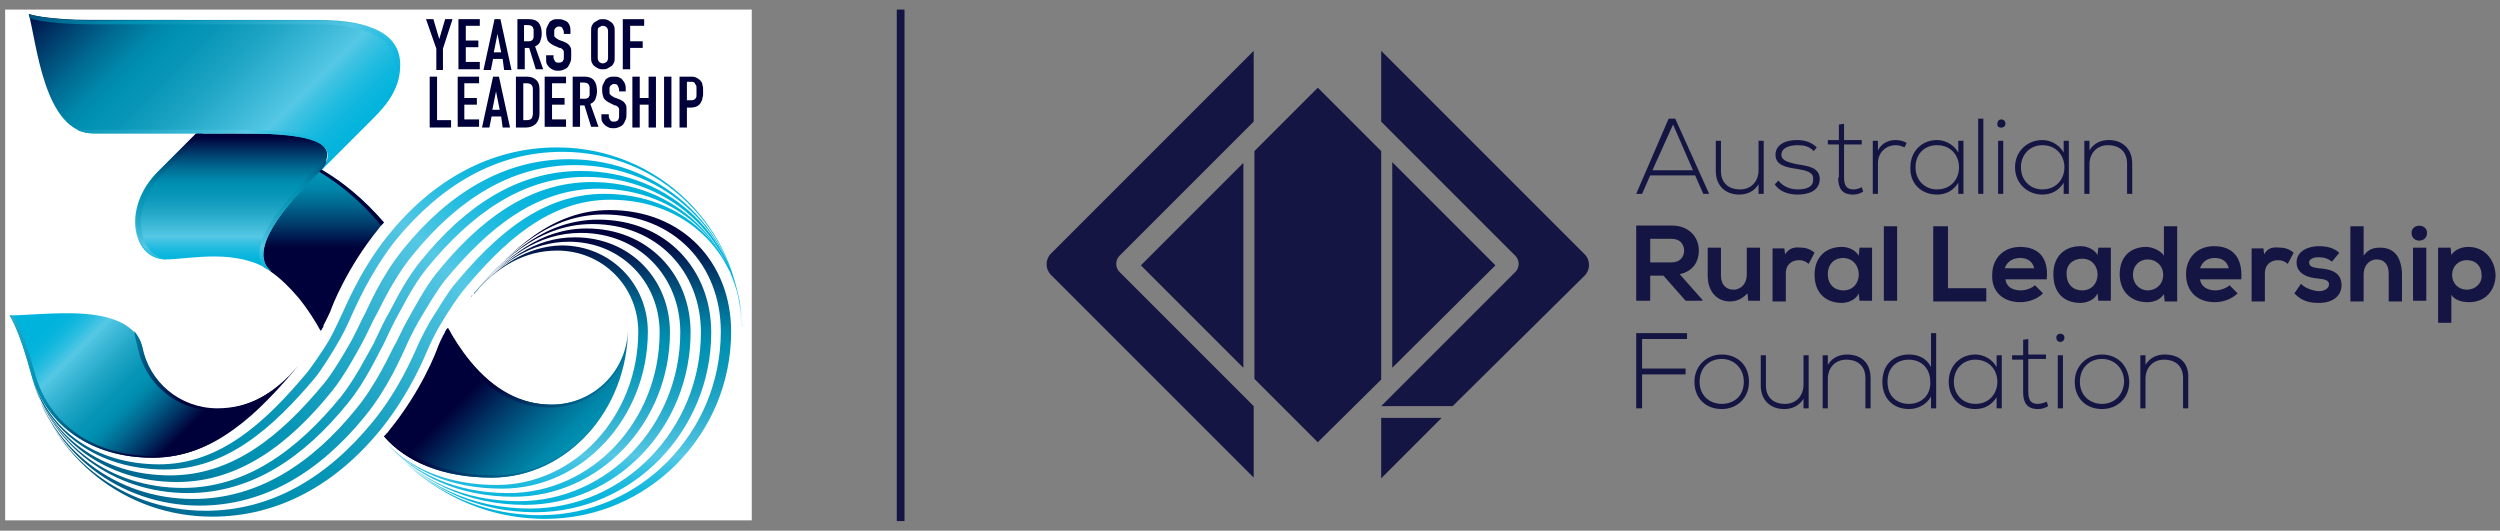 <?xml version="1.0" encoding="UTF-8"?>
<!-- Generator: Adobe Illustrator 28.0.0, SVG Export Plug-In . SVG Version: 6.00 Build 0)  -->
<svg xmlns="http://www.w3.org/2000/svg" xmlns:xlink="http://www.w3.org/1999/xlink" version="1.1" id="Layer_1" x="0px" y="0px" viewBox="0 0 339.2 72" style="enable-background:new 0 0 339.2 72;" xml:space="preserve">
<rect x="0" y="0" width="339.2" height="72" fill="#808080" stroke="none"/>
<style type="text/css">
	.st0{fill:#151544;}
	.st1{fill:#FFFFFF;}
	.st2{clip-path:url(#SVGID_00000088095207285584723990000011575877108483920552_);enable-background:new    ;}
	.st3{clip-path:url(#SVGID_00000078727895989140906520000012805970665075565486_);}
	.st4{fill:#00013A;}
	
		.st5{clip-path:url(#SVGID_00000164489077185088274410000001109357031879160249_);fill:url(#SVGID_00000050640048373282211570000001945735564547740853_);}
	.st6{clip-path:url(#SVGID_00000084531962477633162740000007391482255268687274_);}
	.st7{clip-path:url(#SVGID_00000013184242871174195290000016101731226210281147_);}
	
		.st8{clip-path:url(#SVGID_00000181785269342998402790000005694880746460611505_);fill:url(#SVGID_00000052069742843196643310000011428273666808820411_);}
	
		.st9{clip-path:url(#SVGID_00000054245323914565307450000006856209898791423915_);fill:url(#SVGID_00000183248472932125881120000016704134386544987300_);}
	
		.st10{clip-path:url(#SVGID_00000085230273264787836940000006312026274716250520_);fill:url(#SVGID_00000171694608985110154620000004980934725851712934_);}
	
		.st11{clip-path:url(#SVGID_00000039124163928442432530000005094298583570045610_);fill:url(#SVGID_00000121990807716172419730000001116732781428481683_);}
	.st12{clip-path:url(#SVGID_00000129201290493208016970000014382043574384889023_);}
	.st13{clip-path:url(#SVGID_00000065785260647953031490000007523524935694664599_);}
	
		.st14{clip-path:url(#SVGID_00000177474120179785059830000001267224828640477065_);fill:url(#SVGID_00000088846597484686856710000002125137972961768351_);}
	.st15{clip-path:url(#SVGID_00000142175364700963801770000015524223608258256310_);}
	
		.st16{clip-path:url(#SVGID_00000127757195281978912650000005379607062854055851_);fill:url(#SVGID_00000138566575082093580360000007292372581763132311_);}
	.st17{clip-path:url(#SVGID_00000078746860282814480510000015300214129438656669_);}
	
		.st18{clip-path:url(#SVGID_00000110468435584970130830000007234066013927713429_);fill:url(#SVGID_00000130605215625952435280000002161289395221161662_);}
	
		.st19{clip-path:url(#SVGID_00000178884703483152051970000013394250653208519090_);fill:url(#SVGID_00000165923150587363433880000000083230275713588632_);}
	
		.st20{clip-path:url(#SVGID_00000065762327424136072670000010407388710093364364_);fill:url(#SVGID_00000055676759040110660740000013979571823634258623_);}
	
		.st21{clip-path:url(#SVGID_00000067194991266285254430000012420823735730053785_);fill:url(#SVGID_00000069383677355324862740000014956099251912688568_);}
	.st22{clip-path:url(#SVGID_00000059299224932164462750000006667630579649714819_);}
	.st23{clip-path:url(#SVGID_00000091701675396422717970000010027608195194133177_);}
	
		.st24{clip-path:url(#SVGID_00000088854075279165652080000014421001421882051761_);fill:url(#SVGID_00000054250865211262033130000003926138135693786040_);}
	.st25{fill:none;stroke:#151544;stroke-width:1.05;}
</style>
<path class="st0" d="M242.2,34.5l-0.1-0.8h-1.6v7.2h1.8v-3.8c0-1.3,0.9-1.8,1.8-1.8c0.6,0,0.9,0.2,1.3,0.5l0.8-1.5  c-0.4-0.4-1.1-0.7-1.8-0.7C243.5,33.5,242.8,33.6,242.2,34.5 M250.6,48.1c-1,0-2,0.4-2.6,1.4v-1.3h-0.7v7.2h0.7v-4  c0-1.5,1-2.6,2.5-2.6c1.6,0,2.6,0.9,2.6,2.5v4.1h0.7v-4.1C253.8,49.2,252.5,48.1,250.6,48.1 M257.2,19.7c0.4,0,0.8,0.1,1.2,0.3  l0.3-0.6c-0.5-0.3-1-0.4-1.5-0.4c-0.9,0-1.9,0.4-2.4,1.4l0-1.3h-0.7v7.2h0.7v-4.2C254.8,20.8,255.8,19.7,257.2,19.7 M307.2,34.5  l-0.1-0.8h-1.6v7.2h1.8v-3.8c0-1.3,0.9-1.8,1.8-1.8c0.6,0,0.9,0.2,1.3,0.5l0.8-1.5c-0.4-0.4-1.1-0.7-1.8-0.7  C308.4,33.5,307.7,33.6,307.2,34.5 M250.1,39.4c-1.2,0-2.1-0.8-2.1-2.2c0-1.4,0.9-2.2,2.1-2.2C252.9,35.1,252.9,39.4,250.1,39.4   M252.2,34.7c-0.4-0.7-1.3-1.2-2.3-1.2c-2.1,0-3.7,1.3-3.7,3.8c0,2.5,1.6,3.8,3.7,3.8c0.8,0,1.9-0.4,2.3-1.3l0.1,1h1.7v-7.2h-1.7  L252.2,34.7z M314.6,36.4c-0.9-0.1-1.3-0.3-1.3-0.8c0-0.4,0.5-0.7,1.3-0.7c0.7,0,1.3,0.2,1.8,0.6l1-1.2c-0.8-0.7-1.7-0.9-2.8-0.9  c-1.3,0-3,0.6-3,2.2c0,1.6,1.6,2.1,3,2.2c1,0.1,1.4,0.3,1.4,0.8c0,0.5-0.6,0.9-1.3,0.9c-0.8,0-2-0.4-2.5-1l-0.9,1.3  c1,1.1,2.2,1.3,3.3,1.3c2.1,0,3.1-1.1,3.1-2.4C317.7,36.8,316,36.5,314.6,36.4 M222,55.4h0.8v-4.6h5.9V50h-5.9V46h6.1v-0.8H222V55.4  z M233.6,54.8c-1.6,0-3-1.1-3-3c0-1.9,1.3-3.1,3-3.1c1.6,0,3,1.2,3,3.1C236.6,53.7,235.3,54.8,233.6,54.8 M233.6,48.1  c-2,0-3.7,1.5-3.7,3.7c0,2.3,1.6,3.7,3.7,3.7c2,0,3.7-1.4,3.7-3.7C237.3,49.5,235.7,48.1,233.6,48.1 M237,37.3c0,1.1-0.7,2-1.8,2  c-1.1,0-1.7-0.8-1.7-1.9v-3.8h-1.8v3.8c0,2.2,1.3,3.5,3,3.5c1,0,1.7-0.4,2.4-1.1l0.1,1h1.6v-7.2H237V37.3z M244.7,52.2  c0,1.5-1,2.6-2.5,2.6c-1.6,0-2.6-0.9-2.6-2.5v-4.1h-0.7v4.1c0,2,1.3,3.2,3.2,3.2c1,0,2-0.4,2.6-1.4v1.3h0.7v-7.2h-0.7V52.2z   M282.5,35.1c2.8,0,2.8,4.3,0,4.3c-1.2,0-2.1-0.8-2.1-2.2C280.3,35.9,281.3,35.1,282.5,35.1 M282.3,41.1c0.8,0,1.9-0.4,2.3-1.3  l0.1,1h1.7v-7.2h-1.7l-0.1,1c-0.4-0.7-1.3-1.2-2.3-1.2c-2.1,0-3.7,1.3-3.7,3.8C278.6,39.8,280.1,41.1,282.3,41.1 M279.2,55.4h0.7  v-7.2h-0.7V55.4z M279,45.8c0,0.8,1.1,0.8,1.1,0C280.1,45.1,279,45.1,279,45.8 M293.7,48.1c-1,0-2,0.4-2.6,1.4v-1.3h-0.7v7.2h0.7v-4  c0-1.5,1-2.6,2.5-2.6c1.6,0,2.6,0.9,2.6,2.5v4.1h0.7v-4.1C297,49.2,295.7,48.1,293.7,48.1 M255.6,40.8h1.8V30.7h-1.8V40.8z   M298.5,36.4c0.3-0.9,1-1.4,2-1.4c1,0,1.7,0.5,1.9,1.4H298.5z M300.4,33.4c-2.3,0-3.8,1.6-3.8,3.8c0,2.3,1.5,3.8,3.9,3.8  c1.1,0,2.3-0.4,3.1-1.2l-1.1-1.1c-0.4,0.4-1.3,0.7-1.9,0.7c-1.2,0-2-0.6-2.1-1.5h5.6C304.3,34.9,302.9,33.4,300.4,33.4 M259,54.8  c-1.6,0-2.9-1-2.9-3c0-2,1.3-3,2.9-3c1.7,0,2.9,1.2,2.9,3C262,53.6,260.7,54.8,259,54.8 M262,49.8c-0.6-1.2-1.7-1.7-3-1.7  c-2,0-3.6,1.3-3.6,3.7c0,2.4,1.6,3.7,3.6,3.7c1.2,0,2.4-0.6,3-1.7v1.6h0.7V45.2H262V49.8z M268,54.8c-1.6,0-2.9-1.2-2.9-3  c0-1.8,1.3-3,2.9-3C272,48.8,272,54.8,268,54.8 M270.9,49.8c-0.6-1.1-1.8-1.7-2.9-1.7c-2,0-3.6,1.5-3.6,3.7c0,2.2,1.6,3.7,3.6,3.7  c1.2,0,2.2-0.5,2.9-1.6v1.5h0.7v-7.2h-0.7V49.8z M276.5,54.8c-1.1,0-1.3-0.7-1.3-1.7v-4.4h2.4v-0.6h-2.4V46l-0.7,0.1v2.1h-1.5v0.6  h1.5v4.4c0,1.4,0.5,2.3,2,2.3c0.5,0,0.9-0.1,1.4-0.4l-0.2-0.6C277.2,54.7,276.8,54.8,276.5,54.8 M271.1,26.3h0.7v-7.2h-0.7V26.3z   M223.9,32.4h2.9c1.2,0,1.7,0.8,1.7,1.6c0,0.8-0.5,1.6-1.7,1.6h-2.9V32.4z M223.9,37.4h1.8l3,3.4h2.3v-0.1l-3.1-3.5  c1.9-0.4,2.6-1.8,2.6-3.2c0-1.8-1.3-3.4-3.7-3.4c-1.6,0-3.2,0-4.8,0v10.2h1.9V37.4z M274.1,35c1,0,1.7,0.5,1.9,1.4H272  C272.3,35.5,273.1,35,274.1,35 M274.1,41c1.1,0,2.3-0.4,3.1-1.2l-1.1-1.1c-0.4,0.4-1.3,0.7-1.9,0.7c-1.3,0-2-0.6-2.1-1.5h5.6  c0.3-3-1.2-4.4-3.6-4.4c-2.3,0-3.8,1.6-3.8,3.8C270.2,39.5,271.7,41,274.1,41 M272.1,16.8c0-0.8-1.1-0.8-1.1,0  C270.9,17.5,272.1,17.5,272.1,16.8 M262.3,30.7v10.2h7.2v-1.8h-5.2v-8.4H262.3z M291.4,35.2c1.1,0,2.1,0.8,2.1,2.1  c0,1.3-1,2.1-2.1,2.1c-1.1,0-2-0.9-2-2.1C289.4,36,290.3,35.2,291.4,35.2 M287.6,37.2c0,2.4,1.6,3.8,3.7,3.8c0.9,0,1.8-0.3,2.3-1.1  l0.1,1h1.7V30.7h-1.8v4c-0.4-0.7-1.6-1.2-2.4-1.2C289.1,33.5,287.6,34.8,287.6,37.2 M283.5,22.3c0-1.5,1-2.6,2.5-2.6  c1.6,0,2.6,0.9,2.6,2.5v4.1h0.7v-4.1c0-2-1.3-3.2-3.2-3.2c-1,0-2,0.4-2.6,1.4v-1.3h-0.7v7.2h0.7V22.3z M334.7,39.3c-1.2,0-2-0.9-2-2  c0-1.1,0.8-2,2-2c1.3,0,2,0.9,2,2C336.8,38.4,335.9,39.3,334.7,39.3 M334.9,33.5c-0.8,0-1.8,0.3-2.3,1.1l-0.1-1h-1.7v10.2h1.8V40  c0.5,0.8,1.6,1,2.4,1c2.3,0,3.6-1.7,3.6-3.7C338.5,35.2,337.1,33.5,334.9,33.5 M277.1,19.7c4,0,4,6,0,6c-1.6,0-2.9-1.2-2.9-3  S275.5,19.7,277.1,19.7 M277.1,26.4c1.2,0,2.2-0.5,2.9-1.6v1.5h0.7v-7.2H280v1.6c-0.6-1.1-1.8-1.7-2.9-1.7c-2,0-3.7,1.5-3.7,3.7  C273.4,24.9,275.1,26.4,277.1,26.4 M285.2,54.8c-1.6,0-3-1.1-3-3c0-1.9,1.3-3.1,3-3.1c1.6,0,3,1.2,3,3.1  C288.1,53.7,286.8,54.8,285.2,54.8 M285.2,48.1c-2,0-3.7,1.5-3.7,3.7c0,2.3,1.6,3.7,3.7,3.7c2,0,3.7-1.4,3.7-3.7  C288.8,49.5,287.2,48.1,285.2,48.1 M327.4,40.8h1.8v-7.2h-1.8V40.8z M236,26.4c1,0,2-0.4,2.6-1.4v1.3h0.7v-7.2h-0.7v4  c0,1.5-1,2.6-2.5,2.6c-1.6,0-2.6-0.9-2.6-2.5v-4.1h-0.7v4.1C232.8,25.2,234.1,26.4,236,26.4 M322.9,33.6c-0.8,0-1.6,0.2-2.2,1.1v-4  h-1.8v10.2h1.8v-3.7c0-1.1,0.7-2,1.8-2c0.9,0,1.6,0.6,1.6,1.9v3.8h1.8v-3.8C325.8,34.9,324.9,33.6,322.9,33.6 M243.9,25.7  c-1,0-2-0.4-2.6-1.2l-0.5,0.5c0.6,1,1.9,1.4,3.1,1.4c1.3,0,2.9-0.4,3-2c0.1-1.7-1.7-1.9-3-2.1c-0.9-0.2-2.2-0.4-2.2-1.3  c0-0.9,1-1.3,2.2-1.3c0.8,0,1.5,0.1,2.2,0.8l0.4-0.5c-0.7-0.7-1.6-1-2.7-1c-1.5,0-2.9,0.6-2.9,2c0,1.4,1.4,1.7,2.8,1.9  c1.2,0.2,2.4,0.4,2.3,1.4C246.1,25.5,244.8,25.7,243.9,25.7 M227,16.9l2.7,6.2h-5.5L227,16.9z M223.9,23.8h6.1l1.1,2.5h0.8  l-4.6-10.2h-0.9L222,26.3h0.8L223.9,23.8z M327.2,31.6c0,1.4,2.1,1.4,2.1,0C329.3,30.3,327.2,30.3,327.2,31.6 M262.8,19.7  c4,0,4,6,0,6c-1.6,0-2.9-1.2-2.9-3S261.1,19.7,262.8,19.7 M262.8,26.4c1.2,0,2.2-0.5,2.9-1.6v1.5h0.7v-7.2h-0.7v1.6  c-0.6-1.1-1.8-1.7-2.9-1.7c-2,0-3.6,1.5-3.6,3.7C259.1,24.9,260.7,26.4,262.8,26.4 M269.1,16.1h-0.7v10.2h0.7V16.1z M249.4,24.1  c0,1.4,0.5,2.3,2,2.3c0.5,0,0.9-0.1,1.4-0.4l-0.2-0.6c-0.4,0.2-0.8,0.3-1.1,0.3c-1.1,0-1.3-0.7-1.3-1.7v-4.4h2.4v-0.6h-2.4v-2.2  l-0.7,0.1v2.1h-1.5v0.6h1.5V24.1z"></path>
<path class="st0" d="M142.6,37.3l27.5,27.5v-9.7l-18.2-18.2c-0.6-0.6-0.6-1.6,0-2.2l18.2-18.2V6.9l-27.5,27.5  C141.8,35.2,141.8,36.5,142.6,37.3"></path>
<polygon class="st0" points="178.8,11.9 170.2,20.5 170.2,51.4 178.8,60 187.4,51.5 187.4,20.5 "></polygon>
<polygon class="st0" points="202.9,36 188.9,22 188.9,49.9 "></polygon>
<polygon class="st0" points="154.8,36 168.7,49.9 168.7,22.1 "></polygon>
<polygon class="st0" points="187.4,64.9 195.6,56.7 187.4,56.7 "></polygon>
<path class="st0" d="M215,34.5L187.4,6.9v9.6l18.2,18.2c0.6,0.6,0.6,1.6,0,2.2l-18.2,18.2h9.7L215,37.4  C215.8,36.6,215.8,35.3,215,34.5"></path>
<rect x="0.7" y="1.3" class="st1" width="101.3" height="69.3"></rect>
<g>
	<defs>
		<rect id="SVGID_1_" x="0.7" y="1.3" width="101.3" height="69.3"></rect>
	</defs>
	<clipPath id="SVGID_00000153686806250193901530000001916156412613698734_">
		<use xlink:href="#SVGID_1_" style="overflow:visible;"></use>
	</clipPath>
	<g style="clip-path:url(#SVGID_00000153686806250193901530000001916156412613698734_);enable-background:new    ;">
		<g>
			<defs>
				<rect id="SVGID_00000014606573357759462010000009679588784637806009_" x="-2.6" y="-4.2" width="108.3" height="81.2"></rect>
			</defs>
			<clipPath id="SVGID_00000131331600171606047530000000144436444982065546_">
				<use xlink:href="#SVGID_00000014606573357759462010000009679588784637806009_" style="overflow:visible;"></use>
			</clipPath>
			<g style="clip-path:url(#SVGID_00000131331600171606047530000000144436444982065546_);">
				<path class="st4" d="M59.2,9.5V6.6l-1.4-4h1l0.8,2.7h0l0.8-2.7h1l-1.3,4v2.9H59.2z"></path>
				<path class="st4" d="M62.2,9.5V2.6h2.9v0.9h-1.9v2h1.7v0.9h-1.7v2h1.9v1H62.2z"></path>
				<path class="st4" d="M65.6,9.5l1.5-6.9h0.8l1.5,6.9h-1L68.2,8h-1.3l-0.3,1.5H65.6z M68,7.1l-0.5-2.5h0L67,7.1H68z"></path>
			</g>
			<g style="clip-path:url(#SVGID_00000131331600171606047530000000144436444982065546_);">
				<path class="st4" d="M70.2,9.5V2.6h1.6c1.2,0,1.7,0.7,1.7,2c0,0.4-0.1,0.7-0.2,1c-0.1,0.3-0.3,0.5-0.7,0.7l1.1,3.1h-1l-0.9-2.9      h-0.6v2.9H70.2z M71.1,3.5v2.1h0.6c0.2,0,0.3,0,0.4-0.1c0.1,0,0.2-0.1,0.2-0.2c0.1-0.1,0.1-0.2,0.1-0.3c0-0.1,0-0.3,0-0.5      s0-0.3,0-0.5c0-0.1-0.1-0.2-0.1-0.3c-0.1-0.2-0.4-0.3-0.7-0.3H71.1z"></path>
			</g>
			<g style="clip-path:url(#SVGID_00000131331600171606047530000000144436444982065546_);">
				<path class="st4" d="M77.5,4.6h-1V4.4c0-0.2-0.1-0.4-0.2-0.6c-0.1-0.2-0.3-0.2-0.5-0.2c-0.1,0-0.2,0-0.3,0.1      c-0.1,0.1-0.2,0.1-0.2,0.2c-0.1,0.1-0.1,0.2-0.1,0.3c0,0.1,0,0.2,0,0.3c0,0.1,0,0.2,0,0.3c0,0.1,0,0.2,0.1,0.2      c0,0.1,0.1,0.1,0.2,0.2s0.2,0.1,0.3,0.2l0.8,0.3c0.2,0.1,0.4,0.2,0.5,0.3c0.1,0.1,0.2,0.2,0.3,0.4c0.1,0.2,0.1,0.3,0.1,0.5      c0,0.2,0,0.4,0,0.7c0,0.3,0,0.6-0.1,0.8c-0.1,0.2-0.2,0.5-0.3,0.6c-0.1,0.2-0.3,0.3-0.5,0.4c-0.2,0.1-0.5,0.2-0.8,0.2      c-0.2,0-0.5,0-0.7-0.1s-0.4-0.2-0.5-0.3s-0.3-0.3-0.4-0.5c-0.1-0.2-0.1-0.4-0.1-0.6V7.5h1v0.3c0,0.2,0.1,0.3,0.2,0.5      s0.3,0.2,0.5,0.2c0.2,0,0.3,0,0.4-0.1c0.1,0,0.2-0.1,0.2-0.2c0.1-0.1,0.1-0.2,0.1-0.3c0-0.1,0-0.3,0-0.4c0-0.2,0-0.3,0-0.4      c0-0.1,0-0.2-0.1-0.3c0-0.1-0.1-0.1-0.2-0.2S76,6.5,75.9,6.5l-0.7-0.3c-0.4-0.2-0.7-0.4-0.9-0.7c-0.1-0.3-0.2-0.6-0.2-1.1      c0-0.3,0-0.5,0.1-0.7s0.2-0.4,0.3-0.6c0.1-0.2,0.3-0.3,0.5-0.4s0.5-0.1,0.7-0.1c0.2,0,0.5,0,0.7,0.1C76.7,2.8,76.9,2.9,77,3      c0.3,0.3,0.4,0.7,0.4,1.1V4.6z"></path>
			</g>
			<g style="clip-path:url(#SVGID_00000131331600171606047530000000144436444982065546_);">
				<path class="st4" d="M80.2,4.2c0-0.3,0-0.5,0.1-0.7c0.1-0.2,0.2-0.4,0.4-0.5c0.2-0.1,0.3-0.2,0.5-0.3c0.2-0.1,0.4-0.1,0.6-0.1      s0.4,0,0.6,0.1c0.2,0.1,0.4,0.2,0.5,0.3c0.2,0.1,0.3,0.3,0.4,0.5c0.1,0.2,0.1,0.5,0.1,0.7v3.6c0,0.3,0,0.5-0.1,0.7      c-0.1,0.2-0.2,0.4-0.4,0.5c-0.2,0.1-0.3,0.2-0.5,0.3c-0.2,0.1-0.4,0.1-0.6,0.1s-0.4,0-0.6-0.1c-0.2-0.1-0.4-0.2-0.5-0.3      c-0.2-0.1-0.3-0.3-0.4-0.5c-0.1-0.2-0.1-0.5-0.1-0.7V4.2z M81.1,7.9c0,0.2,0.1,0.4,0.2,0.5s0.3,0.2,0.5,0.2      c0.2,0,0.3-0.1,0.5-0.2c0.1-0.1,0.2-0.3,0.2-0.5V4.2c0-0.2-0.1-0.4-0.2-0.5c-0.1-0.1-0.3-0.2-0.5-0.2c-0.2,0-0.3,0.1-0.5,0.2      S81.1,4,81.1,4.2V7.9z"></path>
				<path class="st4" d="M84.5,9.5V2.6h2.9v0.9h-1.9v2.1h1.7v0.9h-1.7v2.9H84.5z"></path>
			</g>
			<g style="clip-path:url(#SVGID_00000131331600171606047530000000144436444982065546_);">
				<path class="st4" d="M58.3,17.3v-6.9h1v5.9h1.9v1H58.3z"></path>
				<path class="st4" d="M62.1,17.3v-6.9H65v0.9H63v2h1.7v0.9H63v2H65v1H62.1z"></path>
				<path class="st4" d="M65.4,17.3l1.5-6.9h0.8l1.5,6.9h-1L68,15.8h-1.3l-0.3,1.5H65.4z M67.8,14.9l-0.5-2.5h0l-0.5,2.5H67.8z"></path>
			</g>
			<g style="clip-path:url(#SVGID_00000131331600171606047530000000144436444982065546_);">
				<path class="st4" d="M70,17.3v-6.9h1.5c0.6,0,1,0.2,1.3,0.5s0.4,0.7,0.4,1.3v3.2c0,0.6-0.2,1.1-0.5,1.4      c-0.3,0.3-0.8,0.5-1.3,0.5H70z M71,11.3v5h0.5c0.3,0,0.5-0.1,0.6-0.2s0.2-0.4,0.2-0.7v-3.3c0-0.3-0.1-0.5-0.2-0.6      c-0.1-0.1-0.3-0.2-0.6-0.2H71z"></path>
			</g>
			<g style="clip-path:url(#SVGID_00000131331600171606047530000000144436444982065546_);">
				<path class="st4" d="M73.9,17.3v-6.9h2.9v0.9h-1.9v2h1.7v0.9h-1.7v2h1.9v1H73.9z"></path>
			</g>
			<g style="clip-path:url(#SVGID_00000131331600171606047530000000144436444982065546_);">
				<path class="st4" d="M77.7,17.3v-6.9h1.6c1.2,0,1.7,0.7,1.7,2c0,0.4-0.1,0.7-0.2,1c-0.1,0.3-0.3,0.5-0.7,0.7l1.1,3.1h-1      l-0.9-2.9h-0.6v2.9H77.7z M78.7,11.3v2.1h0.6c0.2,0,0.3,0,0.4-0.1c0.1,0,0.2-0.1,0.2-0.2c0.1-0.1,0.1-0.2,0.1-0.3      c0-0.1,0-0.3,0-0.5s0-0.3,0-0.5c0-0.1-0.1-0.2-0.1-0.3c-0.1-0.2-0.4-0.3-0.7-0.3H78.7z"></path>
			</g>
			<g style="clip-path:url(#SVGID_00000131331600171606047530000000144436444982065546_);">
				<path class="st4" d="M85,12.4h-1v-0.2c0-0.2-0.1-0.4-0.2-0.6c-0.1-0.2-0.3-0.2-0.5-0.2c-0.1,0-0.2,0-0.3,0.1      c-0.1,0.1-0.2,0.1-0.2,0.2c-0.1,0.1-0.1,0.2-0.1,0.3c0,0.1,0,0.2,0,0.3c0,0.1,0,0.2,0,0.3c0,0.1,0,0.2,0.1,0.2      c0,0.1,0.1,0.1,0.2,0.2s0.2,0.1,0.3,0.2l0.8,0.3c0.2,0.1,0.4,0.2,0.5,0.3c0.1,0.1,0.2,0.2,0.3,0.4c0.1,0.2,0.1,0.3,0.1,0.5      c0,0.2,0,0.4,0,0.7c0,0.3,0,0.6-0.1,0.8c-0.1,0.2-0.2,0.5-0.3,0.6c-0.1,0.2-0.3,0.3-0.5,0.4c-0.2,0.1-0.5,0.2-0.8,0.2      c-0.2,0-0.5,0-0.7-0.1s-0.4-0.2-0.5-0.3s-0.3-0.3-0.4-0.5c-0.1-0.2-0.1-0.4-0.1-0.6v-0.4h1v0.3c0,0.2,0.1,0.3,0.2,0.5      s0.3,0.2,0.5,0.2c0.2,0,0.3,0,0.4-0.1c0.1,0,0.2-0.1,0.2-0.2C84,16,84,15.9,84,15.7c0-0.1,0-0.3,0-0.4c0-0.2,0-0.3,0-0.4      c0-0.1,0-0.2-0.1-0.3c0-0.1-0.1-0.1-0.2-0.2s-0.2-0.1-0.3-0.1L82.8,14c-0.4-0.2-0.7-0.4-0.9-0.7c-0.1-0.3-0.2-0.6-0.2-1.1      c0-0.3,0-0.5,0.1-0.7s0.2-0.4,0.3-0.6c0.1-0.2,0.3-0.3,0.5-0.4s0.5-0.1,0.7-0.1c0.2,0,0.5,0,0.7,0.1c0.2,0.1,0.4,0.2,0.5,0.4      c0.3,0.3,0.4,0.7,0.4,1.1V12.4z"></path>
			</g>
			<g style="clip-path:url(#SVGID_00000131331600171606047530000000144436444982065546_);">
				<path class="st4" d="M85.8,17.3v-6.9h1v2.9H88v-2.9h1v6.9h-1v-3.1h-1.2v3.1H85.8z"></path>
				<path class="st4" d="M90.1,17.3v-6.9h1v6.9H90.1z"></path>
				<path class="st4" d="M92.2,17.3v-6.9h1.5c0.3,0,0.5,0,0.7,0.1s0.4,0.2,0.6,0.4c0.2,0.2,0.3,0.4,0.3,0.6c0.1,0.2,0.1,0.6,0.1,1      c0,0.3,0,0.6-0.1,0.8c0,0.2-0.1,0.4-0.2,0.6c-0.1,0.2-0.3,0.4-0.5,0.5c-0.2,0.1-0.5,0.2-0.9,0.2h-0.5v2.7H92.2z M93.2,11.3v2.3      h0.5c0.2,0,0.4,0,0.5-0.1c0.1-0.1,0.2-0.1,0.2-0.2c0.1-0.1,0.1-0.2,0.1-0.4c0-0.1,0-0.3,0-0.5c0-0.2,0-0.3,0-0.5      c0-0.1,0-0.3-0.1-0.4c-0.1-0.1-0.1-0.2-0.2-0.3c-0.1-0.1-0.3-0.1-0.4-0.1H93.2z"></path>
			</g>
			<g style="clip-path:url(#SVGID_00000131331600171606047530000000144436444982065546_);">
				<defs>
					<path id="SVGID_00000107580994627669611500000001979721461079520439_" d="M59.4,47.1c-0.2,0.6-2.2,5.9-6.6,11.3       c-0.2,0.3-0.5,0.6-0.7,0.8c3,3.5,8.1,5.6,14.6,5.6c10.2,0,18.5-9.2,18.5-20.3c0,5.8-4.7,10.4-10.4,10.4       c-4.1,0-7.8-1.9-11.1-5.9c-1.3-1.6-2.3-3.2-3-4.5C59.8,46,59.4,47.1,59.4,47.1"></path>
				</defs>
				<clipPath id="SVGID_00000058548885910379522680000014270106563912232594_">
					<use xlink:href="#SVGID_00000107580994627669611500000001979721461079520439_" style="overflow:visible;"></use>
				</clipPath>
				
					<linearGradient id="SVGID_00000147926819969826215660000005485126302839155617_" gradientUnits="userSpaceOnUse" x1="-255.185" y1="322.15" x2="-253.228" y2="322.15" gradientTransform="matrix(-14.897 -14.897 -14.897 14.897 1091.73 -8520.555)">
					<stop offset="0" style="stop-color:#00B3DC"></stop>
					<stop offset="4.540610e-02" style="stop-color:#04B4DC"></stop>
					<stop offset="9.455541e-02" style="stop-color:#11B7DE"></stop>
					<stop offset="0.145" style="stop-color:#27BDE0"></stop>
					<stop offset="0.197" style="stop-color:#45C4E3"></stop>
					<stop offset="0.22" style="stop-color:#55C8E5"></stop>
					<stop offset="0.278" style="stop-color:#44BDDB"></stop>
					<stop offset="0.423" style="stop-color:#1FA5C5"></stop>
					<stop offset="0.54" style="stop-color:#0896B7"></stop>
					<stop offset="0.614" style="stop-color:#0091B2"></stop>
					<stop offset="0.664" style="stop-color:#0086A9"></stop>
					<stop offset="0.752" style="stop-color:#006890"></stop>
					<stop offset="0.869" style="stop-color:#003767"></stop>
					<stop offset="0.984" style="stop-color:#00013A"></stop>
					<stop offset="1" style="stop-color:#00013A"></stop>
				</linearGradient>
				
					<polygon style="clip-path:url(#SVGID_00000058548885910379522680000014270106563912232594_);fill:url(#SVGID_00000147926819969826215660000005485126302839155617_);" points="      68.7,81.3 42,54.6 68.7,27.9 95.4,54.6     "></polygon>
			</g>
			<g style="clip-path:url(#SVGID_00000131331600171606047530000000144436444982065546_);">
				<defs>
					<rect id="SVGID_00000064331593084647110330000002873638693510285208_" x="-2.3" y="-4" width="107.9" height="80.7"></rect>
				</defs>
				<clipPath id="SVGID_00000101801067466010760220000015174124012642245768_">
					<use xlink:href="#SVGID_00000064331593084647110330000002873638693510285208_" style="overflow:visible;"></use>
				</clipPath>
				<g style="clip-path:url(#SVGID_00000101801067466010760220000015174124012642245768_);">
					<g>
						<defs>
							<rect id="SVGID_00000111893468950328290080000006340873876848599425_" x="52.1" y="44.5" width="33.1" height="20.3"></rect>
						</defs>
						<clipPath id="SVGID_00000034779234310959312430000007738687958724304540_">
							<use xlink:href="#SVGID_00000111893468950328290080000006340873876848599425_" style="overflow:visible;"></use>
						</clipPath>
						<g style="clip-path:url(#SVGID_00000034779234310959312430000007738687958724304540_);">
							<defs>
								<path id="SVGID_00000156570101048399023870000011117626242203004322_" d="M67,64.5c-4.3,0-8-1-10.9-2.7          c-1.4-0.8-2.6-1.8-3.6-3c-0.1,0.1-0.2,0.3-0.4,0.4c3,3.5,8.1,5.6,14.6,5.6c10.2,0,18.5-9.2,18.5-20.3          C85.2,55.4,77.1,64.5,67,64.5 M85.2,44.5L85.2,44.5 M60.4,45c0.7,1.3,1.7,2.9,3.1,4.5c3.3,3.9,6.9,5.8,11.1,5.8          c5.9,0,10.7-4.8,10.7-10.8c0,5.8-4.7,10.4-10.4,10.4c-4.1,0-7.8-1.9-11.1-5.9c-1.3-1.6-2.3-3.2-3-4.5          C60.6,44.7,60.5,44.8,60.4,45"></path>
							</defs>
							<clipPath id="SVGID_00000168112358225111329380000000254380019819862433_">
								<use xlink:href="#SVGID_00000156570101048399023870000011117626242203004322_" style="overflow:visible;"></use>
							</clipPath>
							
								<linearGradient id="SVGID_00000062879171088524707140000012592619183840891281_" gradientUnits="userSpaceOnUse" x1="-254.644" y1="323.597" x2="-252.688" y2="323.597" gradientTransform="matrix(-17.19 -17.19 -17.19 17.19 1284.739 -9854.464)">
								<stop offset="0" style="stop-color:#00B3DC"></stop>
								<stop offset="4.540610e-02" style="stop-color:#04B4DC"></stop>
								<stop offset="9.455541e-02" style="stop-color:#11B7DE"></stop>
								<stop offset="0.145" style="stop-color:#27BDE0"></stop>
								<stop offset="0.197" style="stop-color:#45C4E3"></stop>
								<stop offset="0.22" style="stop-color:#55C8E5"></stop>
								<stop offset="0.278" style="stop-color:#44BDDB"></stop>
								<stop offset="0.423" style="stop-color:#1FA5C5"></stop>
								<stop offset="0.54" style="stop-color:#0896B7"></stop>
								<stop offset="0.614" style="stop-color:#0091B2"></stop>
								<stop offset="0.664" style="stop-color:#0086A9"></stop>
								<stop offset="0.752" style="stop-color:#006890"></stop>
								<stop offset="0.869" style="stop-color:#003767"></stop>
								<stop offset="0.984" style="stop-color:#00013A"></stop>
								<stop offset="1" style="stop-color:#00013A"></stop>
							</linearGradient>
							
								<polygon style="clip-path:url(#SVGID_00000168112358225111329380000000254380019819862433_);fill:url(#SVGID_00000062879171088524707140000012592619183840891281_);" points="         68.7,81.3 42,54.6 68.7,27.9 95.4,54.6        "></polygon>
						</g>
					</g>
				</g>
			</g>
			<g style="clip-path:url(#SVGID_00000131331600171606047530000000144436444982065546_);">
				<defs>
					<path id="SVGID_00000077317888200170691610000005068087536328255921_" d="M42.5,24.1c-3.2,3.2-9.3,9.9-5.7,12.8c0,0,0,0,0,0       c0,0,0,0,0,0c1.3,0.9,2.5,2.1,3.7,3.5c1.3,1.6,2.3,3.2,3,4.5c0.8-1.5,1.3-2.6,1.3-2.6c0.2-0.6,2.2-5.9,6.6-11.3       c0.2-0.3,0.5-0.6,0.7-0.8c-2.6-3-5.4-5.4-8.5-7.2L42.5,24.1z"></path>
				</defs>
				<clipPath id="SVGID_00000051342232754470312290000010271086204508704394_">
					<use xlink:href="#SVGID_00000077317888200170691610000005068087536328255921_" style="overflow:visible;"></use>
				</clipPath>
				
					<linearGradient id="SVGID_00000067919572473550325500000016542611914791852191_" gradientUnits="userSpaceOnUse" x1="-259.371" y1="349.711" x2="-257.415" y2="349.711" gradientTransform="matrix(0 12.792 12.792 0 -4430.794 3326.802)">
					<stop offset="0" style="stop-color:#00B3DC"></stop>
					<stop offset="4.540610e-02" style="stop-color:#04B4DC"></stop>
					<stop offset="9.455541e-02" style="stop-color:#11B7DE"></stop>
					<stop offset="0.145" style="stop-color:#27BDE0"></stop>
					<stop offset="0.197" style="stop-color:#45C4E3"></stop>
					<stop offset="0.22" style="stop-color:#55C8E5"></stop>
					<stop offset="0.278" style="stop-color:#44BDDB"></stop>
					<stop offset="0.423" style="stop-color:#1FA5C5"></stop>
					<stop offset="0.54" style="stop-color:#0896B7"></stop>
					<stop offset="0.614" style="stop-color:#0091B2"></stop>
					<stop offset="0.664" style="stop-color:#0086A9"></stop>
					<stop offset="0.752" style="stop-color:#006890"></stop>
					<stop offset="0.869" style="stop-color:#003767"></stop>
					<stop offset="0.984" style="stop-color:#00013A"></stop>
					<stop offset="1" style="stop-color:#00013A"></stop>
				</linearGradient>
				
					<rect x="33.2" y="22.9" style="clip-path:url(#SVGID_00000051342232754470312290000010271086204508704394_);fill:url(#SVGID_00000067919572473550325500000016542611914791852191_);" width="19" height="22"></rect>
			</g>
			<g style="clip-path:url(#SVGID_00000131331600171606047530000000144436444982065546_);">
				<defs>
					<path id="SVGID_00000052086414570531855360000014870513748343228341_" d="M28.7,18.1h-2.1l-5.2,5.2c-5,5-3.4,12.1,1.3,11.9       c3.4-0.1,9.4-1.5,14.1,1.6c-3.7-2.9,2.5-9.6,5.7-12.8l1.2-1.2c3.1-4.5-4.7-4.8-11.6-4.8C30.9,18.1,29.8,18.1,28.7,18.1"></path>
				</defs>
				<clipPath id="SVGID_00000132810116537318976010000014081172094202739613_">
					<use xlink:href="#SVGID_00000052086414570531855360000014870513748343228341_" style="overflow:visible;"></use>
				</clipPath>
				
					<linearGradient id="SVGID_00000117660332536677278210000007110027719040603778_" gradientUnits="userSpaceOnUse" x1="-238.23" y1="309.919" x2="-236.273" y2="309.919" gradientTransform="matrix(0 -9.061 -9.061 0 2839.766 -2122.566)">
					<stop offset="0" style="stop-color:#00B3DC"></stop>
					<stop offset="4.540610e-02" style="stop-color:#04B4DC"></stop>
					<stop offset="9.455541e-02" style="stop-color:#11B7DE"></stop>
					<stop offset="0.145" style="stop-color:#27BDE0"></stop>
					<stop offset="0.197" style="stop-color:#45C4E3"></stop>
					<stop offset="0.22" style="stop-color:#55C8E5"></stop>
					<stop offset="0.278" style="stop-color:#44BDDB"></stop>
					<stop offset="0.423" style="stop-color:#1FA5C5"></stop>
					<stop offset="0.54" style="stop-color:#0896B7"></stop>
					<stop offset="0.614" style="stop-color:#0091B2"></stop>
					<stop offset="0.664" style="stop-color:#0086A9"></stop>
					<stop offset="0.752" style="stop-color:#006890"></stop>
					<stop offset="0.869" style="stop-color:#003767"></stop>
					<stop offset="0.984" style="stop-color:#00013A"></stop>
					<stop offset="1" style="stop-color:#00013A"></stop>
				</linearGradient>
				
					<rect x="16.4" y="18.1" style="clip-path:url(#SVGID_00000132810116537318976010000014081172094202739613_);fill:url(#SVGID_00000117660332536677278210000007110027719040603778_);" width="30.4" height="18.7"></rect>
			</g>
			<g style="clip-path:url(#SVGID_00000131331600171606047530000000144436444982065546_);">
				<defs>
					<path id="SVGID_00000156569729629602012450000016675631063558071950_" d="M12.7,18.1h16.1c7.4,0,18.6-0.4,15,4.8l6.7-6.7       c2.4-2.4,3.8-4.5,3.8-7.4c0-4.1-3.8-6.1-11.2-6.1H12.7C6,2.7,3.9,1.9,3.9,1.9C5,5.9,6,18.1,12.7,18.1"></path>
				</defs>
				<clipPath id="SVGID_00000014630680371838232020000017334184075960383404_">
					<use xlink:href="#SVGID_00000156569729629602012450000016675631063558071950_" style="overflow:visible;"></use>
				</clipPath>
				
					<linearGradient id="SVGID_00000133504502895548066650000012830261779608045498_" gradientUnits="userSpaceOnUse" x1="-253.085" y1="323.256" x2="-251.129" y2="323.256" gradientTransform="matrix(-16.64 -16.64 -16.64 16.64 1210.119 -9564.537)">
					<stop offset="0" style="stop-color:#00B3DC"></stop>
					<stop offset="4.540610e-02" style="stop-color:#04B4DC"></stop>
					<stop offset="9.455541e-02" style="stop-color:#11B7DE"></stop>
					<stop offset="0.145" style="stop-color:#27BDE0"></stop>
					<stop offset="0.197" style="stop-color:#45C4E3"></stop>
					<stop offset="0.22" style="stop-color:#55C8E5"></stop>
					<stop offset="0.278" style="stop-color:#44BDDB"></stop>
					<stop offset="0.423" style="stop-color:#1FA5C5"></stop>
					<stop offset="0.54" style="stop-color:#0896B7"></stop>
					<stop offset="0.614" style="stop-color:#0091B2"></stop>
					<stop offset="0.664" style="stop-color:#0086A9"></stop>
					<stop offset="0.752" style="stop-color:#006890"></stop>
					<stop offset="0.869" style="stop-color:#003767"></stop>
					<stop offset="0.984" style="stop-color:#00013A"></stop>
					<stop offset="1" style="stop-color:#00013A"></stop>
				</linearGradient>
				
					<polygon style="clip-path:url(#SVGID_00000014630680371838232020000017334184075960383404_);fill:url(#SVGID_00000133504502895548066650000012830261779608045498_);" points="      29.1,48 -6.6,12.4 29.1,-23.3 64.7,12.4     "></polygon>
			</g>
			<g style="clip-path:url(#SVGID_00000131331600171606047530000000144436444982065546_);">
				<defs>
					<rect id="SVGID_00000151519161550342456990000006315548811806144693_" x="-2.3" y="-4" width="107.9" height="80.7"></rect>
				</defs>
				<clipPath id="SVGID_00000152226557908058007790000010640471566098305171_">
					<use xlink:href="#SVGID_00000151519161550342456990000006315548811806144693_" style="overflow:visible;"></use>
				</clipPath>
				<g style="clip-path:url(#SVGID_00000152226557908058007790000010640471566098305171_);">
					<g>
						<defs>
							<rect id="SVGID_00000003065522124023564750000017083953093479309478_" x="18.4" y="18.1" width="26" height="18.7"></rect>
						</defs>
						<clipPath id="SVGID_00000142134507666213956560000015980106810459790495_">
							<use xlink:href="#SVGID_00000003065522124023564750000017083953093479309478_" style="overflow:visible;"></use>
						</clipPath>
						<g style="clip-path:url(#SVGID_00000142134507666213956560000015980106810459790495_);">
							<defs>
								<path id="SVGID_00000171685989693996734540000005927517239273268910_" d="M41.8,24.1c-3.1,3.1-8.4,9.1-6,12.2          c0.4,0.2,0.7,0.4,1.1,0.6c-3.7-2.9,2.5-9.6,5.7-12.8l1.2-1.2c0.4-0.5,0.6-1,0.7-1.4L41.8,24.1z M26.7,18.1l-5.2,5.2          c-4.9,4.9-3.4,11.8,1.1,11.9c-4.1-0.7-5-7.2-0.3-11.9l4.5-4.5c0,0,0.3-0.3,0.7-0.7H26.7z"></path>
							</defs>
							<clipPath id="SVGID_00000170977957770595953910000006188611509111827879_">
								<use xlink:href="#SVGID_00000171685989693996734540000005927517239273268910_" style="overflow:visible;"></use>
							</clipPath>
							
								<linearGradient id="SVGID_00000078756608872625869140000003804946478937306519_" gradientUnits="userSpaceOnUse" x1="-239.326" y1="312.025" x2="-237.37" y2="312.025" gradientTransform="matrix(0 -9.915 -9.915 0 3124.144 -2335.209)">
								<stop offset="0" style="stop-color:#00B3DC"></stop>
								<stop offset="4.540610e-02" style="stop-color:#04B4DC"></stop>
								<stop offset="9.455541e-02" style="stop-color:#11B7DE"></stop>
								<stop offset="0.145" style="stop-color:#27BDE0"></stop>
								<stop offset="0.197" style="stop-color:#45C4E3"></stop>
								<stop offset="0.22" style="stop-color:#55C8E5"></stop>
								<stop offset="0.278" style="stop-color:#44BDDB"></stop>
								<stop offset="0.423" style="stop-color:#1FA5C5"></stop>
								<stop offset="0.54" style="stop-color:#0896B7"></stop>
								<stop offset="0.614" style="stop-color:#0091B2"></stop>
								<stop offset="0.664" style="stop-color:#0086A9"></stop>
								<stop offset="0.752" style="stop-color:#006890"></stop>
								<stop offset="0.869" style="stop-color:#003767"></stop>
								<stop offset="0.984" style="stop-color:#00013A"></stop>
								<stop offset="1" style="stop-color:#00013A"></stop>
							</linearGradient>
							
								<rect x="16.5" y="18.1" style="clip-path:url(#SVGID_00000170977957770595953910000006188611509111827879_);fill:url(#SVGID_00000078756608872625869140000003804946478937306519_);" width="27.8" height="18.7"></rect>
						</g>
					</g>
				</g>
				<g style="clip-path:url(#SVGID_00000152226557908058007790000010640471566098305171_);">
					<g>
						<defs>
							<rect id="SVGID_00000088820271732758617750000013958428788954567610_" x="36" y="22.9" width="16.2" height="22"></rect>
						</defs>
						<clipPath id="SVGID_00000050658773860457340420000017896135216578310549_">
							<use xlink:href="#SVGID_00000088820271732758617750000013958428788954567610_" style="overflow:visible;"></use>
						</clipPath>
						<g style="clip-path:url(#SVGID_00000050658773860457340420000017896135216578310549_);">
							<defs>
								<path id="SVGID_00000048470243051740228540000006840008398917858454_" d="M36,35.7c0.2,0.4,0.5,0.8,0.9,1.1          c1.3,0.9,2.5,2.1,3.7,3.5c1.3,1.6,2.3,3.2,3,4.5c0.1-0.2,0.2-0.4,0.3-0.5c-0.7-1.3-1.7-2.9-3-4.5c-1.2-1.4-2.4-2.6-3.7-3.5          C36.8,36.2,36.4,35.9,36,35.7z M43.3,23.3C43.3,23.3,43.4,23.3,43.3,23.3c0.6,0.4,1.2,0.7,1.7,1.1c1.2,0.8,2.4,1.8,3.5,2.8          c1.1,1,2.2,2.2,3.2,3.4c0.1-0.1,0.2-0.3,0.4-0.4c-2.6-3-5.4-5.4-8.5-7.2L43.3,23.3z"></path>
							</defs>
							<clipPath id="SVGID_00000173869123235775881970000012013647139233693610_">
								<use xlink:href="#SVGID_00000048470243051740228540000006840008398917858454_" style="overflow:visible;"></use>
							</clipPath>
							
								<linearGradient id="SVGID_00000099629380186290170110000003495046039187038378_" gradientUnits="userSpaceOnUse" x1="-254.713" y1="340.02" x2="-252.756" y2="340.02" gradientTransform="matrix(0 30.64 30.64 0 -10374.024 7763.094)">
								<stop offset="0" style="stop-color:#00B3DC"></stop>
								<stop offset="4.540610e-02" style="stop-color:#04B4DC"></stop>
								<stop offset="9.455541e-02" style="stop-color:#11B7DE"></stop>
								<stop offset="0.145" style="stop-color:#27BDE0"></stop>
								<stop offset="0.197" style="stop-color:#45C4E3"></stop>
								<stop offset="0.22" style="stop-color:#55C8E5"></stop>
								<stop offset="0.278" style="stop-color:#44BDDB"></stop>
								<stop offset="0.423" style="stop-color:#1FA5C5"></stop>
								<stop offset="0.54" style="stop-color:#0896B7"></stop>
								<stop offset="0.614" style="stop-color:#0091B2"></stop>
								<stop offset="0.664" style="stop-color:#0086A9"></stop>
								<stop offset="0.752" style="stop-color:#006890"></stop>
								<stop offset="0.869" style="stop-color:#003767"></stop>
								<stop offset="0.984" style="stop-color:#00013A"></stop>
								<stop offset="1" style="stop-color:#00013A"></stop>
							</linearGradient>
							
								<rect x="36" y="22.9" style="clip-path:url(#SVGID_00000173869123235775881970000012013647139233693610_);fill:url(#SVGID_00000099629380186290170110000003495046039187038378_);" width="16.2" height="22"></rect>
						</g>
					</g>
				</g>
				<g style="clip-path:url(#SVGID_00000152226557908058007790000010640471566098305171_);">
					<g>
						<defs>
							<rect id="SVGID_00000079471284269633099530000004316261121033450401_" x="3.9" y="1.9" width="50.3" height="21"></rect>
						</defs>
						<clipPath id="SVGID_00000173147661797186880620000000063870521843247746_">
							<use xlink:href="#SVGID_00000079471284269633099530000004316261121033450401_" style="overflow:visible;"></use>
						</clipPath>
						<g style="clip-path:url(#SVGID_00000173147661797186880620000000063870521843247746_);">
							<defs>
								<path id="SVGID_00000130638202843131000830000012890863358461643704_" d="M12.7,18.1h16.1c7.4,0,18.6-0.4,15,4.8l0.2-0.2          c1.5-2.2,0.5-3.4-1.7-4.1c-2.2-0.8-5.8-0.9-9.3-1c-1.3,0-2.8,0-3.9,0H12.7c-0.8,0-1.6,0-2.3,0C11,17.9,11.8,18.1,12.7,18.1           M4.1,2.5c0.6,0.2,2.9,0.8,8.6,0.8h24.2c0,0,5.8,0,5.8,0c7.2,0,11,2,11.1,5.9c0.1,2.8-1.2,4.9-3.6,7.3l0.2-0.2          c2.4-2.4,3.8-4.5,3.8-7.4c0-4.1-3.8-6.1-11.2-6.1H12.7C6,2.7,3.9,1.9,3.9,1.9C4,2,4,2.2,4.1,2.5"></path>
							</defs>
							<clipPath id="SVGID_00000115512052674343007770000011820137262583439280_">
								<use xlink:href="#SVGID_00000130638202843131000830000012890863358461643704_" style="overflow:visible;"></use>
							</clipPath>
							
								<linearGradient id="SVGID_00000114796663861404557100000000868224489715411597_" gradientUnits="userSpaceOnUse" x1="-252.605" y1="324.787" x2="-250.649" y2="324.787" gradientTransform="matrix(-19.735 -19.735 -19.735 19.735 1467.149 -11369.043)">
								<stop offset="0" style="stop-color:#00B3DC"></stop>
								<stop offset="4.540610e-02" style="stop-color:#04B4DC"></stop>
								<stop offset="9.455541e-02" style="stop-color:#11B7DE"></stop>
								<stop offset="0.145" style="stop-color:#27BDE0"></stop>
								<stop offset="0.197" style="stop-color:#45C4E3"></stop>
								<stop offset="0.22" style="stop-color:#55C8E5"></stop>
								<stop offset="0.278" style="stop-color:#44BDDB"></stop>
								<stop offset="0.423" style="stop-color:#1FA5C5"></stop>
								<stop offset="0.54" style="stop-color:#0896B7"></stop>
								<stop offset="0.614" style="stop-color:#0091B2"></stop>
								<stop offset="0.664" style="stop-color:#0086A9"></stop>
								<stop offset="0.752" style="stop-color:#006890"></stop>
								<stop offset="0.869" style="stop-color:#003767"></stop>
								<stop offset="0.984" style="stop-color:#00013A"></stop>
								<stop offset="1" style="stop-color:#00013A"></stop>
							</linearGradient>
							
								<polygon style="clip-path:url(#SVGID_00000115512052674343007770000011820137262583439280_);fill:url(#SVGID_00000114796663861404557100000000868224489715411597_);" points="         29.1,48 -6.6,12.4 29.1,-23.3 64.7,12.4        "></polygon>
						</g>
					</g>
				</g>
			</g>
			<g style="clip-path:url(#SVGID_00000131331600171606047530000000144436444982065546_);">
				<defs>
					<path id="SVGID_00000104683000210044369790000014336071922454974633_" d="M63.7,40.5L63.7,40.5 M63.7,40.5       C63.7,40.5,63.7,40.5,63.7,40.5C63.7,40.5,63.7,40.5,63.7,40.5C63.7,40.5,63.7,40.5,63.7,40.5 M63.7,40.5       C63.7,40.5,63.7,40.5,63.7,40.5C63.7,40.5,63.7,40.5,63.7,40.5z M63.8,40.4C63.8,40.4,63.8,40.4,63.8,40.4       C63.8,40.4,63.8,40.4,63.8,40.4 M63.8,40.4C63.8,40.4,63.8,40.4,63.8,40.4C63.8,40.4,63.8,40.4,63.8,40.4 M63.8,40.4L63.8,40.4        M63.8,40.4L63.8,40.4 M63.8,40.4C63.8,40.4,63.8,40.4,63.8,40.4C63.8,40.4,63.8,40.4,63.8,40.4C63.8,40.4,63.8,40.4,63.8,40.4        M63.8,40.4C63.8,40.4,63.8,40.4,63.8,40.4L63.8,40.4 M63.8,40.4L63.8,40.4 M63.8,40.4L63.8,40.4 M63.8,40.4       C63.8,40.4,63.8,40.4,63.8,40.4C63.8,40.4,63.8,40.4,63.8,40.4C63.8,40.4,63.8,40.4,63.8,40.4 M63.8,40.4L63.8,40.4L63.8,40.4        M63.8,40.4L63.8,40.4 M63.8,40.4L63.8,40.4 M63.8,40.4L63.8,40.4C63.8,40.4,63.8,40.4,63.8,40.4 M63.8,40.4L63.8,40.4       C63.8,40.4,63.8,40.4,63.8,40.4S63.8,40.4,63.8,40.4 M63.7,40.5L63.7,40.5 M63.7,40.5L63.7,40.5 M63.8,40.5       C63.8,40.5,63.7,40.5,63.8,40.5C63.7,40.5,63.7,40.5,63.8,40.5C63.7,40.5,63.7,40.5,63.8,40.5 M63.8,40.4       C63.8,40.4,63.8,40.4,63.8,40.4C63.8,40.4,63.8,40.4,63.8,40.4C63.8,40.4,63.8,40.4,63.8,40.4L63.8,40.4       C63.8,40.4,63.8,40.4,63.8,40.4C63.8,40.4,63.8,40.4,63.8,40.4C63.8,40.4,63.8,40.4,63.8,40.4L63.8,40.4 M63.8,40.4       C63.8,40.4,63.8,40.4,63.8,40.4C63.8,40.4,63.8,40.4,63.8,40.4 M63.8,40.4C63.8,40.4,63.8,40.4,63.8,40.4       C63.8,40.4,63.8,40.4,63.8,40.4C63.8,40.4,63.8,40.4,63.8,40.4C63.8,40.4,63.8,40.4,63.8,40.4C63.8,40.4,63.8,40.4,63.8,40.4       C63.8,40.4,63.8,40.4,63.8,40.4C63.8,40.4,63.8,40.4,63.8,40.4C63.8,40.5,63.7,40.5,63.8,40.4C63.7,40.5,63.7,40.5,63.8,40.4       L63.8,40.4L63.8,40.4C63.7,40.5,63.7,40.5,63.8,40.4C63.7,40.5,63.7,40.5,63.8,40.4C63.7,40.5,63.7,40.5,63.8,40.4       C63.7,40.5,63.7,40.5,63.8,40.4C63.7,40.5,63.7,40.5,63.8,40.4C63.7,40.5,63.7,40.5,63.8,40.4C63.7,40.5,63.7,40.5,63.8,40.4       L63.8,40.4L63.8,40.4c-0.1,0.1-0.1,0.1-0.1,0.1c0,0,0,0,0,0c0,0,0,0,0,0c0,0,0,0,0,0c0,0,0,0,0,0c0,0,0,0,0,0       C63.7,40.5,63.7,40.5,63.8,40.4C63.7,40.5,63.7,40.5,63.8,40.4C63.8,40.5,63.8,40.4,63.8,40.4C63.8,40.4,63.8,40.4,63.8,40.4       C63.8,40.4,63.8,40.4,63.8,40.4C63.8,40.4,63.8,40.4,63.8,40.4C63.8,40.4,63.8,40.4,63.8,40.4C63.8,40.4,63.8,40.4,63.8,40.4       C63.8,40.4,63.8,40.4,63.8,40.4C63.8,40.4,63.8,40.4,63.8,40.4C63.8,40.4,63.8,40.4,63.8,40.4C63.8,40.4,63.8,40.4,63.8,40.4        M63.8,40.4L63.8,40.4C63.8,40.4,63.8,40.4,63.8,40.4C63.8,40.4,63.8,40.4,63.8,40.4 M63.8,40.4L63.8,40.4       C63.8,40.4,63.8,40.4,63.8,40.4C63.8,40.4,63.8,40.4,63.8,40.4 M63.8,40.4C63.8,40.4,63.8,40.4,63.8,40.4       C63.8,40.4,63.8,40.4,63.8,40.4 M63.8,40.4L63.8,40.4C63.8,40.4,63.8,40.4,63.8,40.4C63.8,40.4,63.8,40.4,63.8,40.4 M63.8,40.4       C63.8,40.4,63.8,40.4,63.8,40.4C63.8,40.4,63.8,40.4,63.8,40.4L63.8,40.4C63.8,40.4,63.8,40.4,63.8,40.4L63.8,40.4 M63.8,40.4       L63.8,40.4C63.8,40.4,63.8,40.4,63.8,40.4L63.8,40.4 M63.8,40.4L63.8,40.4 M63.8,40.4L63.8,40.4 M63.8,40.4       C63.8,40.4,63.8,40.4,63.8,40.4C63.8,40.4,63.8,40.4,63.8,40.4 M63.8,40.4L63.8,40.4L63.8,40.4L63.8,40.4z M63.8,40.4       C63.8,40.4,63.8,40.4,63.8,40.4C63.8,40.4,63.8,40.4,63.8,40.4 M63.8,40.4L63.8,40.4L63.8,40.4 M63.8,40.4L63.8,40.4        M63.8,40.4L63.8,40.4 M63.8,40.4L63.8,40.4 M63.8,40.4L63.8,40.4 M63.8,40.4L63.8,40.4 M63.8,40.4L63.8,40.4 M63.8,40.4       C63.8,40.4,63.8,40.4,63.8,40.4C63.8,40.4,63.8,40.4,63.8,40.4C63.8,40.4,63.8,40.4,63.8,40.4C63.8,40.4,63.8,40.4,63.8,40.4        M63.8,40.4L63.8,40.4 M63.8,40.4C63.8,40.4,63.8,40.4,63.8,40.4C63.8,40.4,63.8,40.4,63.8,40.4C63.8,40.4,63.8,40.4,63.8,40.4       L63.8,40.4C63.8,40.4,63.8,40.4,63.8,40.4C63.8,40.4,63.8,40.4,63.8,40.4C63.8,40.4,63.8,40.4,63.8,40.4L63.8,40.4L63.8,40.4       L63.8,40.4C63.8,40.4,63.8,40.4,63.8,40.4C63.8,40.4,63.8,40.4,63.8,40.4C63.8,40.4,63.8,40.4,63.8,40.4       C63.8,40.4,63.8,40.4,63.8,40.4C63.8,40.4,63.8,40.4,63.8,40.4L63.8,40.4L63.8,40.4L63.8,40.4C63.8,40.4,63.8,40.4,63.8,40.4       C63.8,40.4,63.8,40.4,63.8,40.4L63.8,40.4L63.8,40.4C63.8,40.4,63.8,40.4,63.8,40.4C63.8,40.4,63.8,40.4,63.8,40.4       C63.8,40.4,63.8,40.4,63.8,40.4C63.8,40.4,63.8,40.4,63.8,40.4C63.8,40.4,63.8,40.4,63.8,40.4C63.8,40.4,63.8,40.4,63.8,40.4       C63.8,40.4,63.8,40.4,63.8,40.4C63.8,40.4,63.8,40.4,63.8,40.4L63.8,40.4C63.8,40.4,63.8,40.4,63.8,40.4       C63.8,40.4,63.8,40.4,63.8,40.4C63.8,40.4,63.8,40.4,63.8,40.4C63.8,40.4,63.8,40.4,63.8,40.4C63.8,40.4,63.8,40.4,63.8,40.4       C63.8,40.4,63.8,40.4,63.8,40.4 M63.8,40.4L63.8,40.4 M63.8,40.4L63.8,40.4C63.8,40.4,63.8,40.4,63.8,40.4 M63.8,40.4       L63.8,40.4C63.8,40.4,63.8,40.4,63.8,40.4C63.8,40.4,63.8,40.4,63.8,40.4L63.8,40.4 M63.8,40.4L63.8,40.4 M63.8,40.4L63.8,40.4       C63.8,40.4,63.8,40.4,63.8,40.4L63.8,40.4L63.8,40.4C63.8,40.4,63.8,40.4,63.8,40.4C63.8,40.4,63.8,40.4,63.8,40.4       C63.8,40.4,63.8,40.4,63.8,40.4C63.8,40.4,63.8,40.4,63.8,40.4C63.8,40.4,63.8,40.4,63.8,40.4C63.8,40.4,63.8,40.4,63.8,40.4       C63.8,40.4,63.8,40.4,63.8,40.4L63.8,40.4C63.8,40.4,63.8,40.4,63.8,40.4C63.8,40.4,63.8,40.4,63.8,40.4       C63.8,40.4,63.8,40.4,63.8,40.4C63.8,40.4,63.8,40.4,63.8,40.4C63.8,40.4,63.8,40.4,63.8,40.4 M63.8,40.4       C63.8,40.4,63.8,40.4,63.8,40.4C63.8,40.4,63.8,40.4,63.8,40.4 M63.9,40.4L63.9,40.4 M63.9,40.4L63.9,40.4       C63.9,40.4,63.9,40.4,63.9,40.4C63.9,40.4,63.9,40.4,63.9,40.4 M63.9,40.3C63.9,40.3,63.9,40.3,63.9,40.3       C63.9,40.3,63.9,40.3,63.9,40.3 M63.9,40.3L63.9,40.3C63.9,40.3,63.9,40.3,63.9,40.3 M63.9,40.3L63.9,40.3 M63.9,40.3       C63.9,40.3,63.9,40.3,63.9,40.3C63.9,40.3,63.9,40.3,63.9,40.3 M63.9,40.3L63.9,40.3L63.9,40.3 M63.9,40.3L63.9,40.3        M63.9,40.3C63.9,40.3,63.9,40.3,63.9,40.3C63.9,40.3,63.9,40.3,63.9,40.3 M63.9,40.3C63.9,40.3,63.9,40.3,63.9,40.3       C63.9,40.3,63.9,40.3,63.9,40.3C63.9,40.3,63.9,40.3,63.9,40.3C63.9,40.3,63.9,40.3,63.9,40.3C63.9,40.3,63.9,40.3,63.9,40.3        M63.9,40.3L63.9,40.3C63.9,40.3,63.9,40.3,63.9,40.3C63.9,40.3,63.9,40.3,63.9,40.3 M63.9,40.3C63.9,40.3,63.9,40.3,63.9,40.3       S63.9,40.3,63.9,40.3 M63.9,40.3C63.9,40.3,63.9,40.3,63.9,40.3C63.9,40.3,63.9,40.3,63.9,40.3 M63.9,40.3L63.9,40.3       C63.9,40.3,63.9,40.3,63.9,40.3S63.9,40.3,63.9,40.3 M63.9,40.3L63.9,40.3L63.9,40.3L63.9,40.3 M63.9,40.2L63.9,40.2       C63.9,40.2,63.9,40.2,63.9,40.2L63.9,40.2 M63.9,40.2L63.9,40.2C63.9,40.2,63.9,40.2,63.9,40.2S63.9,40.2,63.9,40.2 M63.9,40.2       C63.9,40.2,63.9,40.2,63.9,40.2C63.9,40.2,63.9,40.2,63.9,40.2 M63.9,40.2L63.9,40.2 M64,40.2C64,40.2,64,40.2,64,40.2       C64,40.2,64,40.2,64,40.2 M64,40.2C64,40.2,64,40.2,64,40.2C64,40.2,64,40.2,64,40.2 M64,40.2C64,40.2,64,40.2,64,40.2       C64,40.2,64,40.2,64,40.2L64,40.2 M64,40.2C64,40.2,64,40.2,64,40.2C64,40.2,64,40.2,64,40.2C64,40.2,64,40.2,64,40.2        M64.1,40.1C64.1,40.1,64.1,40.1,64.1,40.1C64.1,40.1,64.1,40.1,64.1,40.1 M64.3,39.8C64.3,39.8,64.3,39.8,64.3,39.8       C64.3,39.8,64.3,39.8,64.3,39.8c0.1-0.1,0.1-0.2,0.2-0.2C64.4,39.7,64.4,39.7,64.3,39.8 M64.1,40.1c3.4-4,7.1-6.1,11.5-6.1       c6.2,0,11,4.9,11,11c0,11.4-8.6,20.8-19.2,20.8c-6.7,0-12-2.3-15.3-6.1c3.6,4.2,9.1,6.6,16,6.6c11,0,19.8-9.7,19.8-21.3       c0-6.5-5.1-11.7-11.7-11.7C71.6,33.4,67.7,35.9,64.1,40.1 M64.5,39.6c4.5-5.3,9.4-9.2,15.9-9.2c8.7,0,14.7,6.4,14.7,14.7       c0,13.1-10.4,23.9-23.2,23.9c-7.9,0-14.7-3.2-19.7-9.1c5.3,6.2,12.4,9.6,20.4,9.6c13.2,0,23.9-11,23.9-24.4       c0-8.6-6.2-15.3-15.3-15.3C74.3,29.8,69.2,34.1,64.5,39.6 M63.8,40.4L63.8,40.4 M63.8,40.4L63.8,40.4 M63.8,40.4L63.8,40.4       L63.8,40.4z M63.8,40.4L63.8,40.4 M63.8,40.4L63.8,40.4 M63.9,40.4L63.9,40.4L63.9,40.4 M63.9,40.4L63.9,40.4       C63.8,40.4,63.8,40.4,63.9,40.4 M63.9,40.4L63.9,40.4 M63.9,40.4L63.9,40.4 M63.9,40.4L63.9,40.4 M63.9,40.3       C63.9,40.3,63.9,40.3,63.9,40.3L63.9,40.3z M63.9,40.4C63.9,40.3,63.9,40.3,63.9,40.4C63.9,40.3,63.9,40.3,63.9,40.4L63.9,40.4        M63.9,40.3C63.9,40.3,63.9,40.3,63.9,40.3C63.9,40.3,63.9,40.3,63.9,40.3C63.9,40.3,63.9,40.3,63.9,40.3 M63.9,40.3L63.9,40.3        M63.9,40.3L63.9,40.3C63.9,40.3,63.9,40.3,63.9,40.3C63.9,40.3,63.9,40.3,63.9,40.3C63.9,40.3,63.9,40.3,63.9,40.3       C63.9,40.3,63.9,40.3,63.9,40.3 M63.9,40.3C63.9,40.3,63.9,40.3,63.9,40.3C63.9,40.3,63.9,40.3,63.9,40.3 M63.9,40.2       C63.9,40.2,63.9,40.2,63.9,40.2C63.9,40.3,63.9,40.3,63.9,40.2C63.9,40.2,63.9,40.2,63.9,40.2 M63.9,40.2       C63.9,40.2,63.9,40.2,63.9,40.2C63.9,40.2,63.9,40.2,63.9,40.2 M64,40.2C64,40.2,64,40.2,64,40.2S64,40.2,64,40.2 M64,40.2       L64,40.2 M64,40.2L64,40.2 M64,40.2C64,40.2,64,40.2,64,40.2C64,40.2,64,40.2,64,40.2C64,40.2,64,40.2,64,40.2       C64,40.2,64,40.2,64,40.2 M64.2,40C64.2,40,64.1,40,64.2,40C64.1,40,64.2,40,64.2,40 M64.1,40.1c0,0-0.1,0.1-0.1,0.1       c0,0,0,0,0,0c0,0,0,0,0,0c0,0,0,0,0-0.1C64,40.1,64.1,40.1,64.1,40.1c0,0-0.1,0.1-0.1,0.1c0,0,0,0,0,0c0,0,0,0,0,0c0,0,0,0,0,0       c0,0,0,0,0,0c0,0,0,0,0,0c0,0,0,0,0,0c0,0,0,0,0,0c0,0,0,0,0,0c0,0,0,0,0,0c0,0,0,0,0,0c0,0,0,0,0,0l0,0c0,0,0,0,0,0l0,0       c0,0,0,0,0,0c0,0,0,0,0,0c0,0,0,0,0,0c0,0,0,0,0,0c0,0,0,0,0,0c0,0,0,0,0,0c0,0,0,0,0,0c0,0,0,0,0,0c0,0,0,0,0,0c0,0,0,0,0,0v0       h0c0,0,0,0,0,0c0,0,0,0,0,0s0,0,0,0c0,0,0,0,0,0c0,0,0,0,0,0c0,0,0,0,0,0c0,0,0,0.1-0.1,0.1c0,0,0,0,0,0c0,0,0,0,0,0       c0,0,0,0,0,0c0,0,0,0,0,0c0,0,0,0,0,0s0,0,0,0c0,0,0,0,0,0c0,0,0,0,0,0c0,0,0,0,0,0c0,0,0,0,0,0v0v0c0,0,0,0,0,0c0,0,0,0,0,0       c0,0,0,0,0,0c0,0,0,0,0,0s0,0,0,0c0,0,0,0,0,0v0h0c0,0,0,0,0,0l0,0c0,0,0,0,0,0c0,0,0,0,0,0c0,0,0,0,0,0c0,0,0,0,0,0l0,0       c0,0,0,0,0,0l0,0c0,0,0,0,0,0c0,0,0,0,0,0v0h0c0,0,0,0,0,0h0c0,0,0,0,0,0v0c0,0,0,0,0,0c0,0,0,0,0,0c0,0,0,0,0,0c0,0,0,0,0,0       l0,0c0,0,0,0,0,0c0,0,0,0,0,0s0,0,0,0c0,0,0,0,0,0c0,0,0,0,0,0v0v0v0c0,0,0,0,0,0c0,0,0.1-0.1,0.1-0.2c0,0,0,0,0,0c0,0,0,0,0,0       c0,0,0,0,0,0c0,0,0,0,0,0C64,40.2,64,40.2,64.1,40.1C64,40.2,64,40.2,64,40.2C64,40.2,64,40.1,64.1,40.1       C64,40.1,64,40.1,64.1,40.1C64,40.1,64,40.1,64.1,40.1C64.1,40.1,64.1,40.1,64.1,40.1C64.1,40.1,64.1,40,64.1,40.1       c3.8-4.5,8-7.3,13.1-7.3c7,0,12.3,5.4,12.3,12.3c0,12-9.2,21.8-20.5,21.8c-7.1,0-12.9-2.6-16.8-7.1c4.1,4.9,10.2,7.6,17.5,7.6       c11.7,0,21.2-10.1,21.2-22.3c0-7.2-5.4-12.9-12.9-12.9c-5.4,0-9.7,3.1-13.7,7.7c4.2-4.9,8.7-8.3,14.5-8.3       c7.9,0,13.5,5.9,13.5,13.5c0,12.5-9.8,22.9-21.9,22.9c-7.5,0-13.8-2.9-18.2-8.1c4.7,5.5,11.3,8.6,19,8.6       c12.4,0,22.5-10.5,22.5-23.4c0-7.9-5.8-14.1-14.1-14.1c-6.1,0-10.8,3.7-15.2,8.8c-0.1,0.1-0.1,0.1-0.2,0.2       C64.2,39.9,64.2,40,64.1,40.1c0.1-0.1,0.2-0.2,0.2-0.2c0,0,0,0,0,0c0,0,0,0,0-0.1c5-5.9,10.4-10.7,17.6-10.7       c9.6,0,15.9,6.9,15.9,15.9c0,13.7-11,24.9-24.5,24.9c-8.2,0-15.6-3.5-21.2-10.1C58,66.7,65.6,70.4,74,70.4       c13.9,0,25.2-11.4,25.2-25.4c0-9.3-6.5-16.5-16.5-16.5C75,28.5,69.4,33.8,64.1,40.1"></path>
				</defs>
				<clipPath id="SVGID_00000137129087655400516090000014653304868725386897_">
					<use xlink:href="#SVGID_00000104683000210044369790000014336071922454974633_" style="overflow:visible;"></use>
				</clipPath>
				
					<linearGradient id="SVGID_00000017496737573925165570000006487593508765441976_" gradientUnits="userSpaceOnUse" x1="-245.467" y1="321.37" x2="-243.511" y2="321.37" gradientTransform="matrix(0 -19.826 -19.826 0 6447.043 -4796.178)">
					<stop offset="0" style="stop-color:#00B3DC"></stop>
					<stop offset="4.540610e-02" style="stop-color:#04B4DC"></stop>
					<stop offset="9.455541e-02" style="stop-color:#11B7DE"></stop>
					<stop offset="0.145" style="stop-color:#27BDE0"></stop>
					<stop offset="0.197" style="stop-color:#45C4E3"></stop>
					<stop offset="0.22" style="stop-color:#55C8E5"></stop>
					<stop offset="0.278" style="stop-color:#44BDDB"></stop>
					<stop offset="0.423" style="stop-color:#1FA5C5"></stop>
					<stop offset="0.54" style="stop-color:#0896B7"></stop>
					<stop offset="0.614" style="stop-color:#0091B2"></stop>
					<stop offset="0.664" style="stop-color:#0086A9"></stop>
					<stop offset="0.752" style="stop-color:#006890"></stop>
					<stop offset="0.869" style="stop-color:#003767"></stop>
					<stop offset="0.984" style="stop-color:#00013A"></stop>
					<stop offset="1" style="stop-color:#00013A"></stop>
				</linearGradient>
				
					<rect x="52.1" y="28.5" style="clip-path:url(#SVGID_00000137129087655400516090000014653304868725386897_);fill:url(#SVGID_00000017496737573925165570000006487593508765441976_);" width="47.1" height="41.9"></rect>
			</g>
			<g style="clip-path:url(#SVGID_00000131331600171606047530000000144436444982065546_);">
				<defs>
					<path id="SVGID_00000049183129615846393150000015861330849594204335_" d="M4.4,51.4C4.4,51.4,4.4,51.4,4.4,51.4       C4.4,51.4,4.4,51.3,4.4,51.4C4.4,51.3,4.4,51.3,4.4,51.4 M4.4,51.2C4.4,51.2,4.4,51.2,4.4,51.2C4.4,51.2,4.4,51.2,4.4,51.2       C4.4,51.2,4.4,51.2,4.4,51.2 M4.4,51.2C4.4,51.2,4.4,51.2,4.4,51.2C4.4,51.2,4.4,51.2,4.4,51.2C4.4,51.2,4.4,51.2,4.4,51.2       C4.4,51.2,4.4,51.2,4.4,51.2C4.4,51.2,4.4,51.2,4.4,51.2C4.4,51.2,4.4,51.2,4.4,51.2C4.4,51.2,4.4,51.2,4.4,51.2       C4.4,51.2,4.4,51.2,4.4,51.2 M4.4,51.2L4.4,51.2 M4.4,51.2L4.4,51.2C4.4,51.2,4.4,51.2,4.4,51.2S4.4,51.2,4.4,51.2 M4.4,51.2       C4.4,51.2,4.4,51.2,4.4,51.2C4.4,51.2,4.4,51.2,4.4,51.2 M4.4,51.1C4.4,51.1,4.4,51.2,4.4,51.1C4.4,51.2,4.4,51.2,4.4,51.1       C4.4,51.2,4.4,51.2,4.4,51.1C4.4,51.1,4.4,51.1,4.4,51.1C4.4,51.1,4.4,51.1,4.4,51.1 M4.4,51.1C4.4,51.1,4.4,51.1,4.4,51.1       S4.4,51.1,4.4,51.1 M4.4,51.1C4.4,51.1,4.4,51.1,4.4,51.1C4.4,51.1,4.4,51.1,4.4,51.1 M4.4,51.1L4.4,51.1 M4.4,51.1       C4.4,51.1,4.4,51.1,4.4,51.1L4.4,51.1C4.4,51.1,4.4,51.1,4.4,51.1 M4.4,51.1L4.4,51.1z M4.4,51.1L4.4,51.1L4.4,51.1L4.4,51.1z        M4.4,51.1L4.4,51.1L4.4,51.1 M4.4,51.1L4.4,51.1L4.4,51.1z M4.4,51.1C4.4,51.1,4.4,51.1,4.4,51.1C4.4,51.1,4.4,51.1,4.4,51.1        M4.4,51.1C4.4,51.1,4.4,51.1,4.4,51.1C4.4,51.1,4.4,51.1,4.4,51.1 M4.4,51.1C4.4,51.1,4.4,51.1,4.4,51.1       C4.4,51.1,4.4,51.1,4.4,51.1L4.4,51.1 M4.4,51.1C4.4,51.1,4.4,51.1,4.4,51.1L4.4,51.1z M4.4,51.1L4.4,51.1L4.4,51.1z M4.4,51.1       L4.4,51.1L4.4,51.1z M4.4,51.1L4.4,51.1L4.4,51.1z M4.4,51.1L4.4,51.1 M4.4,51.1L4.4,51.1L4.4,51.1C4.4,51.1,4.4,51.1,4.4,51.1       L4.4,51.1C4.4,51.1,4.4,51.1,4.4,51.1 M100.6,44.5C100.6,44.5,100.6,44.5,100.6,44.5C100.6,44.5,100.6,44.5,100.6,44.5        M100.6,44.5L100.6,44.5L100.6,44.5 M100.6,44.4L100.6,44.4L100.6,44.4z M100.6,43.7c0-0.1,0-0.1,0-0.2       C100.6,43.5,100.6,43.6,100.6,43.7 M4.4,51.1C4.4,51.1,4.4,51.1,4.4,51.1C4.4,51.1,4.4,51.1,4.4,51.1 M4.4,51.1L4.4,51.1       L4.4,51.1L4.4,51.1L4.4,51.1z M61.5,38.8c-0.8,1-2.2,3.3-3.2,4.9c-0.9,1.6-1.7,3.3-1.8,3.6c-0.4,0.8-2.3,5.5-5.9,9.9       c-6.2,7.6-13.8,12.1-22.7,12.1C16.5,69.3,7,61.7,4.4,51.2c0,0,0,0,0,0c0,0,0,0,0,0c0,0,0,0,0,0c0,0,0,0,0-0.1c0,0,0,0,0,0       c0,0,0,0,0,0c0,0,0,0,0,0c0,0,0,0,0,0c0,0,0,0,0,0s0,0,0,0c0,0,0,0,0,0c0,0,0,0,0,0v0c0,0,0,0,0,0c0,0,0,0,0,0c0,0,0,0,0,0       c0,0,0,0,0,0s0,0,0,0c0,0,0,0,0,0c0,0,0,0,0,0c0,0,0,0,0,0c0,0,0,0,0,0c0,0,0,0,0,0l0,0l0,0l0,0c2.7,10.9,12.5,19,24.4,19       c8.9,0,16.8-4.3,23-12c3.9-4.9,5.9-9.9,6.2-10.6c0.1-0.2,0.8-1.9,1.9-3.7c1-1.7,2.4-3.7,2.8-4.2c5.6-6.8,11.8-12.5,20.1-12.5       c10.2,0,17.2,7,17.9,16.3c-0.7-9.8-8.1-17.1-18.7-17.1C73.5,26.3,67.2,31.9,61.5,38.8 M4.4,51.1C4.4,51.1,4.4,51.1,4.4,51.1       C4.4,51.1,4.4,51.1,4.4,51.1C4.4,51.1,4.4,51.1,4.4,51.1 M4.4,51.1L4.4,51.1 M4.4,51.1C4.4,51.1,4.4,51.1,4.4,51.1       C4.4,51.1,4.4,51.1,4.4,51.1 M52.6,32c-3.9,4.9-5.8,9.9-6.2,10.6c-0.1,0.2-0.8,1.8-1.6,3.3c-1.1,1.9-2.7,4.1-3.1,4.6       C36.1,57.2,29.9,63,21.6,63c-8.6,0-15-4.6-17.2-11.8c0,0,0,0,0,0v0c0,0,0,0,0,0l0,0c0,0,0,0,0,0c0,0,0,0,0,0c0,0,0,0,0,0       c0,0,0,0,0,0c0,0,0,0,0,0c0,0,0,0,0,0c0,0,0,0,0,0c0,0,0,0,0,0c0,0,0,0,0,0c0,0,0,0,0,0c0,0,0,0,0,0s0,0,0,0c0,0,0,0,0,0       c0,0,0,0,0,0c2.3,8.4,9.9,14.2,19.6,14.2c8.5,0,15.3-5.2,21.1-12.4c1.6-2,3.3-5.1,4.1-6.6c0.6-1.1,1.3-2.7,1.7-3.4       c0.6-1,2.3-5,5.1-8.4c6-7.4,13.3-12.2,22-12.2c12.6,0,22.3,9.7,22.7,22c-0.3-11.9-9.6-21.2-21.9-21.2       c-8.7,0-15.8,4.9-21.7,12.2c-2.4,2.9-4,6.6-4.7,7.7c-0.5,0.9-1.2,2.5-1.7,3.5c-0.8,1.4-2.5,4.8-4.5,7.3       c-5.9,7.2-12.8,12.3-21.4,12.3c-9.9,0-17.8-6-20.3-14.8C7,60.5,15.3,66.9,25.5,66.9c8.7,0,15.8-4.9,21.7-12.2       c2.4-2.9,4.1-6.7,4.8-7.9c0.4-0.8,1.1-2.4,1.7-3.5c0.7-1.2,2.3-4.6,4.3-7C64,29,70.9,24,79.5,24c11.9,0,20.8,9,21.1,20.4       c0-0.1,0-0.1,0-0.2c0,0.1,0,0.2,0,0.3v0c0-0.2,0-0.3,0-0.5c0,0.1,0,0.2,0,0.2c-0.4-11-8.8-19.5-20.3-19.5       c-8.5,0-15.3,5.2-21.1,12.4c-1.6,2-3.1,4.9-3.9,6.3c-0.7,1.2-1.4,2.9-1.8,3.5c-0.6,1.1-2.4,5.2-5.2,8.6       c-6,7.4-13.3,12.2-22.1,12.2C15.7,67.7,7,60.9,4.4,51.4c0,0,0-0.1,0-0.1c2.6,10,11.7,17.3,22.7,17.3c8.8,0,16.3-4.6,22.4-12.1       c3.2-3.9,5-8.3,5.5-9.3c0.2-0.5,1-2.2,1.8-3.6c0.9-1.5,2.4-4.1,3.6-5.6c5.8-7,12.3-12.4,20.8-12.4c11.1,0,19,8,19.5,18.5       c0-0.1,0-0.2,0-0.3c0,0.3,0,0.6,0,0.8c0,0,0,0,0,0c0,0,0,0,0-0.1c0,0,0,0,0,0c0,0,0-0.1,0-0.1c0,0,0,0.1,0,0.1c0,0,0,0,0,0       c0,0,0,0,0,0v0c-0.3-12.7-10.5-22.9-23.5-22.9c-8.8,0-16.3,4.6-22.4,12.1c-3.2,3.9-4.9,8.2-5.4,9.1c-0.3,0.5-1,2.1-1.7,3.4       c-0.9,1.6-2.6,4.5-3.8,5.9c-5.8,7-12.3,12.4-20.8,12.4c-9.3,0-16.4-5.3-18.8-13.3c2.2,7.5,9,12.5,18,12.5       c8.4,0,14.7-5.6,20.5-12.5c0.8-1,2.4-3.5,3.4-5.3c0.8-1.4,1.4-2.9,1.6-3.3c0.4-0.8,2.3-5.4,5.8-9.9       c6.2-7.6,13.8-12.1,22.7-12.1c13.3,0,23.9,10.5,24.3,23.6c0,0,0,0,0,0C100.3,30.9,89.3,20,75.6,20C66.7,20,58.8,24.3,52.6,32"></path>
				</defs>
				<clipPath id="SVGID_00000026132908651949055020000013026878231426853509_">
					<use xlink:href="#SVGID_00000049183129615846393150000015861330849594204335_" style="overflow:visible;"></use>
				</clipPath>
				
					<linearGradient id="SVGID_00000155825664516280850690000002609717428621761961_" gradientUnits="userSpaceOnUse" x1="-255.034" y1="334.692" x2="-253.078" y2="334.692" gradientTransform="matrix(-34.163 34.163 34.163 34.163 -20071.016 -2699.269)">
					<stop offset="0" style="stop-color:#00B3DC"></stop>
					<stop offset="4.540610e-02" style="stop-color:#04B4DC"></stop>
					<stop offset="9.455541e-02" style="stop-color:#11B7DE"></stop>
					<stop offset="0.145" style="stop-color:#27BDE0"></stop>
					<stop offset="0.197" style="stop-color:#45C4E3"></stop>
					<stop offset="0.22" style="stop-color:#55C8E5"></stop>
					<stop offset="0.278" style="stop-color:#44BDDB"></stop>
					<stop offset="0.423" style="stop-color:#1FA5C5"></stop>
					<stop offset="0.54" style="stop-color:#0896B7"></stop>
					<stop offset="0.614" style="stop-color:#0091B2"></stop>
					<stop offset="0.664" style="stop-color:#0086A9"></stop>
					<stop offset="0.752" style="stop-color:#006890"></stop>
					<stop offset="0.869" style="stop-color:#003767"></stop>
					<stop offset="0.984" style="stop-color:#00013A"></stop>
					<stop offset="1" style="stop-color:#00013A"></stop>
				</linearGradient>
				
					<polygon style="clip-path:url(#SVGID_00000026132908651949055020000013026878231426853509_);fill:url(#SVGID_00000155825664516280850690000002609717428621761961_);" points="      125.7,45.1 52.5,118.3 -20.7,45.1 52.5,-28.2     "></polygon>
			</g>
			<g style="clip-path:url(#SVGID_00000131331600171606047530000000144436444982065546_);">
				<defs>
					<path id="SVGID_00000124131382473985051590000018123132426594572956_" d="M40.5,49.6C40.5,49.6,40.5,49.6,40.5,49.6       C40.5,49.6,40.5,49.6,40.5,49.6 M1.3,42.8c0,0,1.3,1.8,3,8.2c2.1,6.8,8.1,11.1,16.4,11.1c8.3,0,14.2-5.9,19.8-12.5       c-3.3,3.9-6.9,5.9-11,5.9c-5.1,0-9.3-3.6-10.2-8.4c-1-3.8-5.7-4.6-10.2-4.6C6,42.5,2.9,42.8,1.3,42.8"></path>
				</defs>
				<clipPath id="SVGID_00000015324988450302951510000007364784635094677142_">
					<use xlink:href="#SVGID_00000124131382473985051590000018123132426594572956_" style="overflow:visible;"></use>
				</clipPath>
				
					<linearGradient id="SVGID_00000044873137108007671600000004658546286549636006_" gradientUnits="userSpaceOnUse" x1="-244.526" y1="350.528" x2="-242.57" y2="350.528" gradientTransform="matrix(8.596 8.596 8.596 -8.596 -901.497 5155.964)">
					<stop offset="0" style="stop-color:#00B3DC"></stop>
					<stop offset="4.540610e-02" style="stop-color:#04B4DC"></stop>
					<stop offset="9.455541e-02" style="stop-color:#11B7DE"></stop>
					<stop offset="0.145" style="stop-color:#27BDE0"></stop>
					<stop offset="0.197" style="stop-color:#45C4E3"></stop>
					<stop offset="0.22" style="stop-color:#55C8E5"></stop>
					<stop offset="0.278" style="stop-color:#44BDDB"></stop>
					<stop offset="0.423" style="stop-color:#1FA5C5"></stop>
					<stop offset="0.54" style="stop-color:#0896B7"></stop>
					<stop offset="0.614" style="stop-color:#0091B2"></stop>
					<stop offset="0.664" style="stop-color:#0086A9"></stop>
					<stop offset="0.752" style="stop-color:#006890"></stop>
					<stop offset="0.869" style="stop-color:#003767"></stop>
					<stop offset="0.984" style="stop-color:#00013A"></stop>
					<stop offset="1" style="stop-color:#00013A"></stop>
				</linearGradient>
				
					<polygon style="clip-path:url(#SVGID_00000015324988450302951510000007364784635094677142_);fill:url(#SVGID_00000044873137108007671600000004658546286549636006_);" points="      20.9,22.8 50.4,52.3 20.9,81.8 -8.6,52.3     "></polygon>
			</g>
			<g style="clip-path:url(#SVGID_00000131331600171606047530000000144436444982065546_);">
				<defs>
					<rect id="SVGID_00000162325199546108314770000000802734167112779139_" x="-2.3" y="-4" width="107.9" height="80.7"></rect>
				</defs>
				<clipPath id="SVGID_00000077298481050839885090000002949218271729257898_">
					<use xlink:href="#SVGID_00000162325199546108314770000000802734167112779139_" style="overflow:visible;"></use>
				</clipPath>
				<g style="clip-path:url(#SVGID_00000077298481050839885090000002949218271729257898_);">
					<g>
						<defs>
							<rect id="SVGID_00000103985324134524833240000008761855263325254293_" x="1.3" y="42.8" width="39.3" height="19.3"></rect>
						</defs>
						<clipPath id="SVGID_00000062898426878837952260000017031431346880171910_">
							<use xlink:href="#SVGID_00000103985324134524833240000008761855263325254293_" style="overflow:visible;"></use>
						</clipPath>
						<g style="clip-path:url(#SVGID_00000062898426878837952260000017031431346880171910_);">
							<defs>
								<path id="SVGID_00000000217444103665849800000003161601696128075907_" d="M40.4,49.7c0.1-0.1,0.1-0.1,0.2-0.2          C40.5,49.6,40.4,49.7,40.4,49.7 M18.7,47.2c1,4.9,5.3,8.5,10.5,8.5c4.2,0,7.9-2,11.2-6c-3.3,3.9-6.8,5.7-10.9,5.7          c-5.1,0-9.3-3.6-10.2-8.4c-0.2-0.8-0.6-1.5-1.1-2.1C18.3,45.7,18.5,46.4,18.7,47.2 M1.3,42.8c0,0,1.3,1.8,3,8.2          c2.1,6.8,8.1,11.1,16.4,11.1c8.3,0,14.2-5.9,19.8-12.6C35,56.2,29.2,61.9,21,61.9c-8.2,0-14.2-4.2-16.2-11          c-1.5-5.5-2.7-7.6-3-8.1C1.6,42.8,1.4,42.8,1.3,42.8"></path>
							</defs>
							<clipPath id="SVGID_00000129204893304121120080000002224431495319433091_">
								<use xlink:href="#SVGID_00000000217444103665849800000003161601696128075907_" style="overflow:visible;"></use>
							</clipPath>
							
								<linearGradient id="SVGID_00000181055759834817352130000010021206032236394119_" gradientUnits="userSpaceOnUse" x1="-247.263" y1="343.234" x2="-245.307" y2="343.234" gradientTransform="matrix(14.714 14.714 14.714 -14.714 -1416.381 8715.611)">
								<stop offset="0" style="stop-color:#00B3DC"></stop>
								<stop offset="4.540610e-02" style="stop-color:#04B4DC"></stop>
								<stop offset="9.455541e-02" style="stop-color:#11B7DE"></stop>
								<stop offset="0.145" style="stop-color:#27BDE0"></stop>
								<stop offset="0.197" style="stop-color:#45C4E3"></stop>
								<stop offset="0.22" style="stop-color:#55C8E5"></stop>
								<stop offset="0.278" style="stop-color:#44BDDB"></stop>
								<stop offset="0.423" style="stop-color:#1FA5C5"></stop>
								<stop offset="0.54" style="stop-color:#0896B7"></stop>
								<stop offset="0.614" style="stop-color:#0091B2"></stop>
								<stop offset="0.664" style="stop-color:#0086A9"></stop>
								<stop offset="0.752" style="stop-color:#006890"></stop>
								<stop offset="0.869" style="stop-color:#003767"></stop>
								<stop offset="0.984" style="stop-color:#00013A"></stop>
								<stop offset="1" style="stop-color:#00013A"></stop>
							</linearGradient>
							
								<polygon style="clip-path:url(#SVGID_00000129204893304121120080000002224431495319433091_);fill:url(#SVGID_00000181055759834817352130000010021206032236394119_);" points="         20.9,23.2 50.2,52.5 20.9,81.8 -8.4,52.5        "></polygon>
						</g>
					</g>
				</g>
			</g>
		</g>
	</g>
</g>
<line class="st25" x1="122.2" y1="1.3" x2="122.2" y2="70.7"></line>
</svg>
